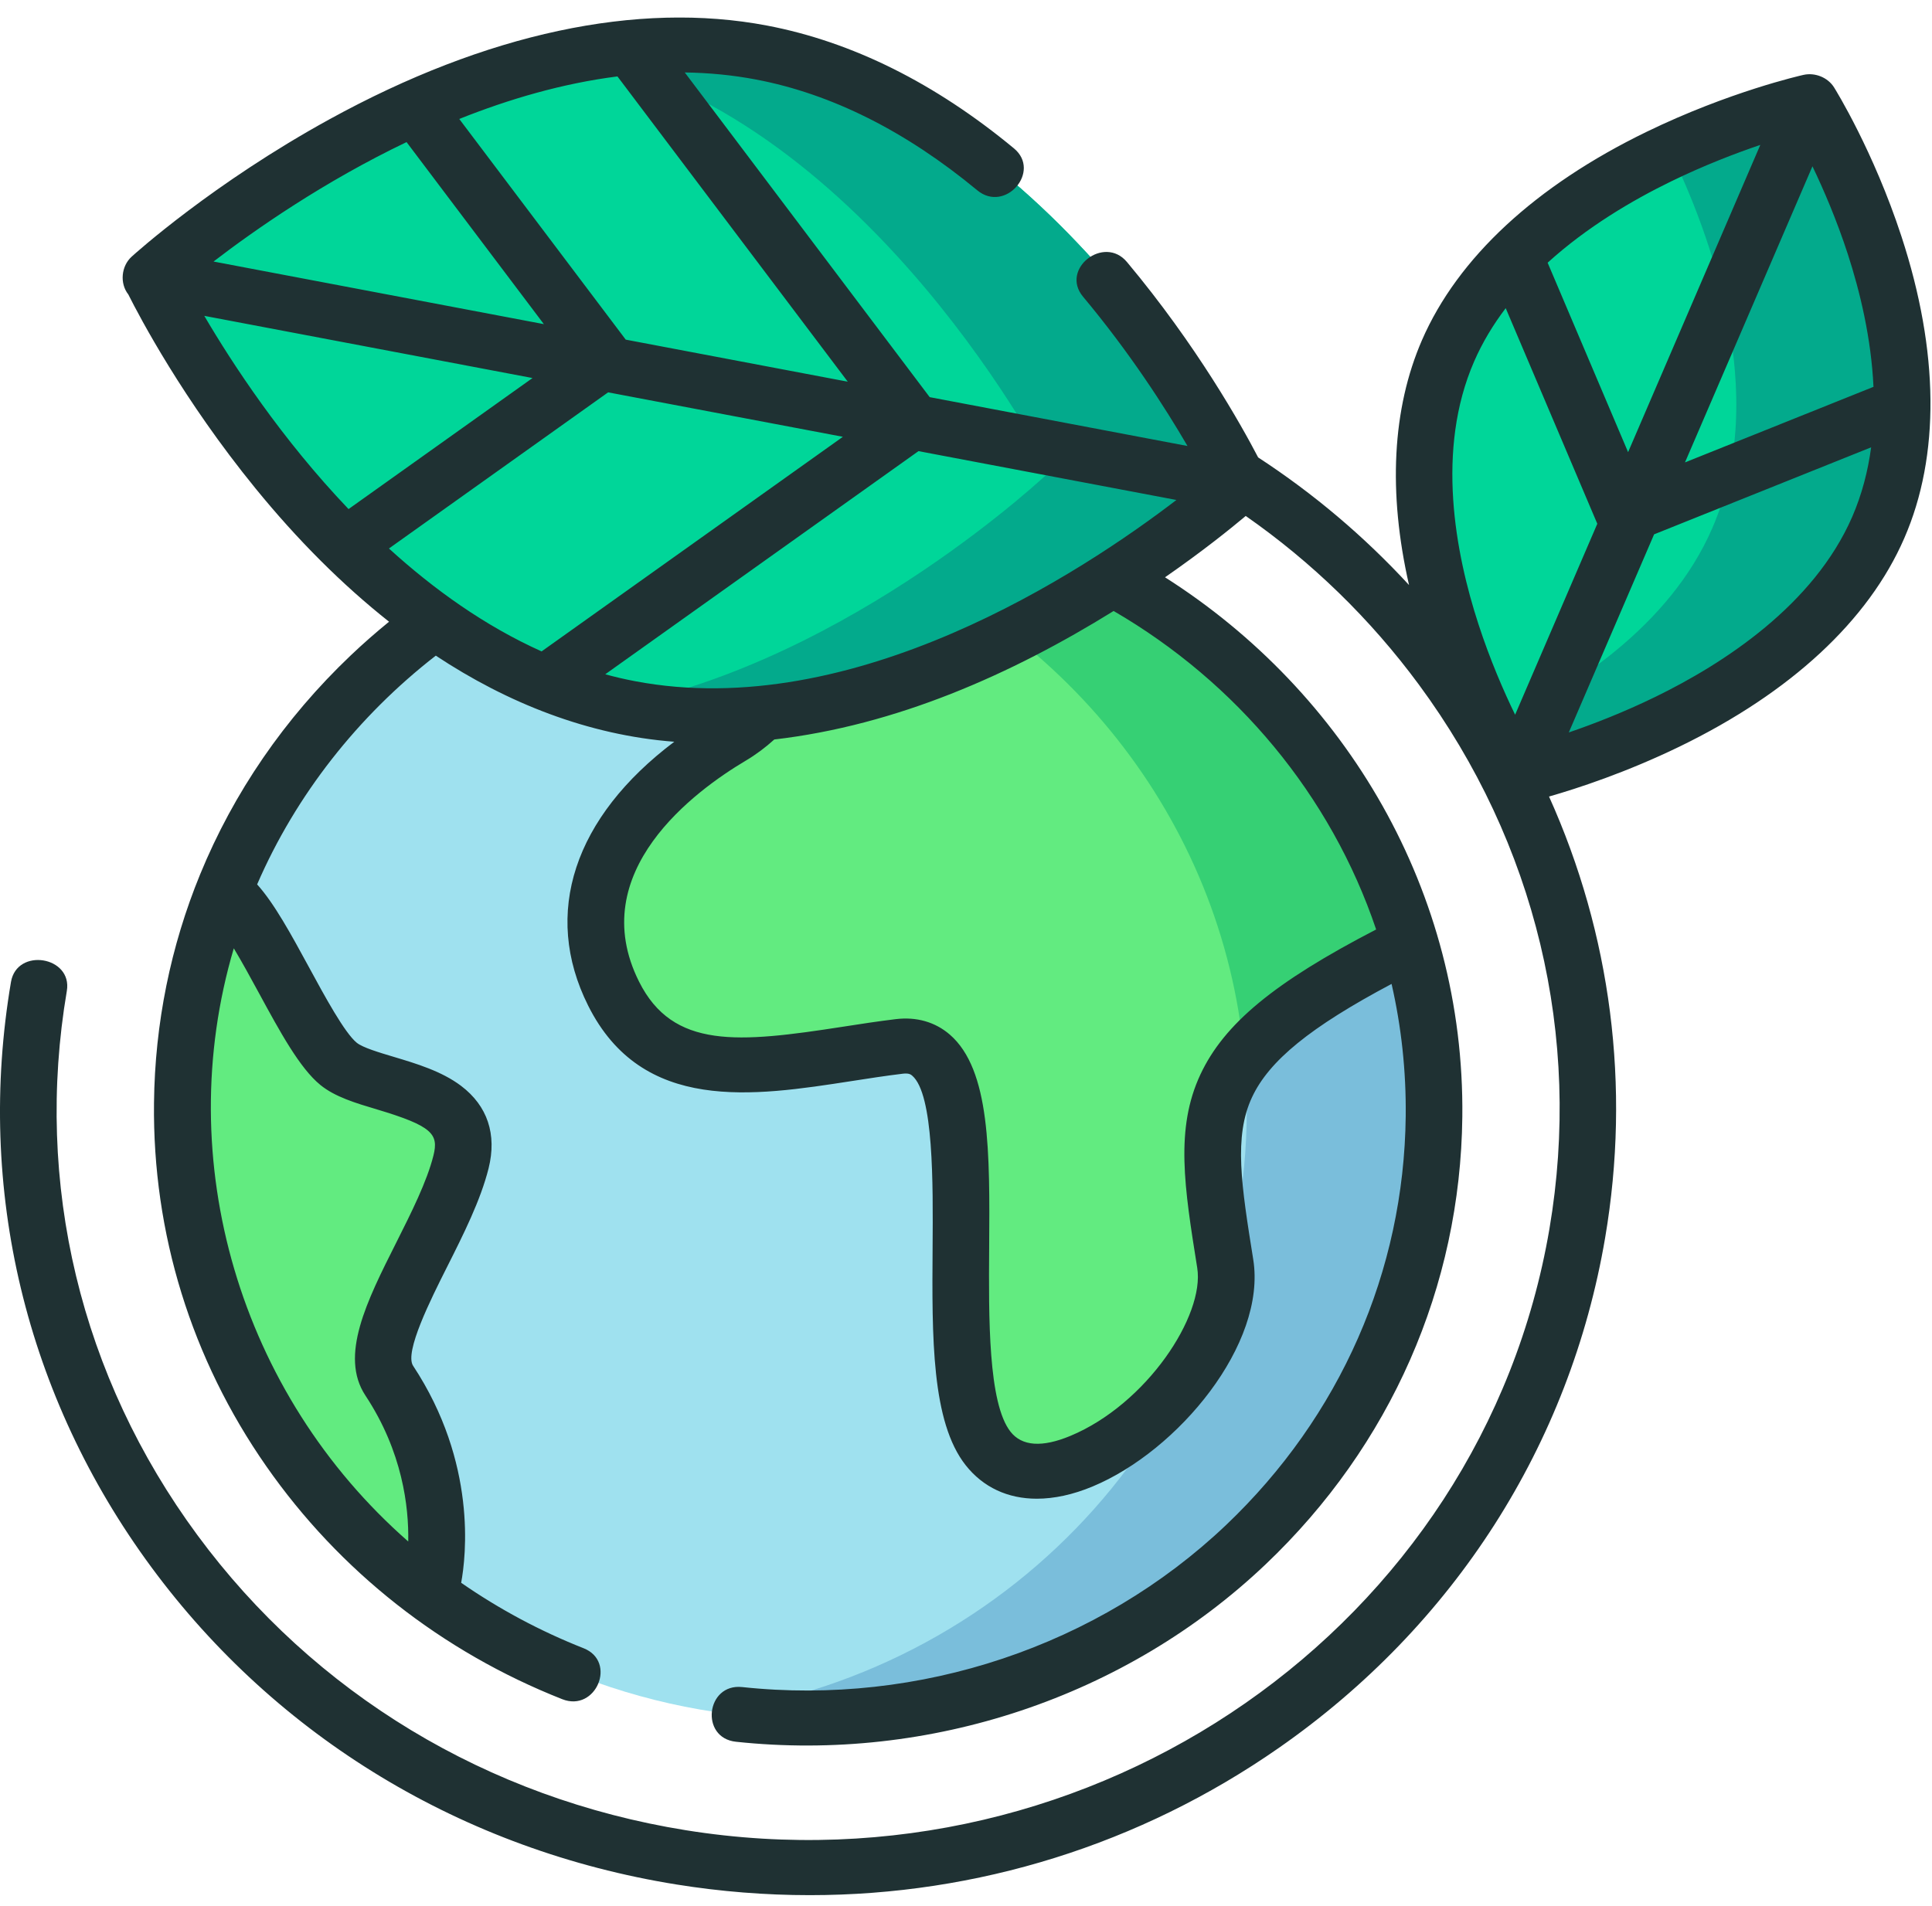 <svg width="76" height="75" viewBox="0 0 76 75" fill="none"
    xmlns="http://www.w3.org/2000/svg">
    <g clip-path="url(#clip0)">
        <path d="M56.466 43.686C56.466 30.457 45.462 19.732 31.889 19.732C18.316 19.732 7.312 30.456 7.312 43.686C7.312 56.915 18.316 67.641 31.889 67.641C45.462 67.641 56.466 56.917 56.466 43.686Z" fill="#9FE1EF"/>
        <path d="M31.889 19.732C30.627 19.732 29.389 19.825 28.178 20.003C39.991 21.748 49.044 31.686 49.044 43.686C49.044 55.686 39.991 65.625 28.178 67.368C29.389 67.547 30.627 67.639 31.889 67.639C45.462 67.639 56.466 56.915 56.466 43.685C56.466 30.457 45.462 19.732 31.889 19.732Z" fill="#7ABEDB"/>
        <path d="M28.695 29.042C24.909 31.348 22.07 35.039 24.198 39.191C26.327 43.342 31.061 41.727 35.438 41.151C39.815 40.574 36.502 53.721 39.106 56.949C41.709 60.176 49.044 53.719 48.334 49.568C47.283 43.423 46.915 41.265 55.432 36.883L55.456 36.876C52.586 27.425 43.895 20.412 33.428 19.782L33.427 19.818C33.427 19.818 32.481 26.736 28.695 29.042Z" fill="#62EB80"/>
        <path d="M47.288 25.019C47.289 25.021 47.291 25.023 47.293 25.023C47.291 25.021 47.289 25.021 47.288 25.019Z" fill="#62EB80"/>
        <path d="M50.292 27.813C50.292 27.814 50.294 27.814 50.292 27.813C50.294 27.814 50.292 27.814 50.292 27.813Z" fill="#62EB80"/>
        <path d="M15.562 54.526C14.425 52.84 17.573 48.875 18.283 45.878C18.993 42.88 14.734 43.111 13.432 42.073C12.13 41.034 10.357 36.538 9.055 35.501L8.847 35.341C7.855 37.941 7.312 40.752 7.312 43.688C7.312 51.605 11.253 58.624 17.329 62.986L17.336 62.484C17.336 62.482 18.283 58.562 15.562 54.526Z" fill="#62EB80"/>
        <path d="M48.334 49.568C48.33 49.538 48.324 49.509 48.319 49.478C47.849 51.325 47.159 53.087 46.277 54.737C47.675 53.132 48.609 51.177 48.334 49.568Z" fill="#62EB80"/>
        <path d="M33.428 19.782L33.427 19.818C33.427 19.818 33.348 20.395 33.145 21.271C41.763 24.442 48.073 32.197 48.94 41.486C50.027 40.042 52.013 38.642 55.433 36.883L55.456 36.876C52.584 27.425 43.893 20.412 33.428 19.782Z" fill="#36D074"/>
        <path d="M25.096 27.954C13.211 25.993 5.84 11.447 5.84 11.447C5.84 11.447 17.735 0.08 29.621 2.039C41.506 4 48.878 18.545 48.878 18.545C48.878 18.545 36.982 29.914 25.096 27.954Z" fill="#00D699"/>
        <path d="M29.621 2.039C27.351 1.665 25.083 1.778 22.895 2.204C34.282 4.69 41.307 18.545 41.307 18.545C41.307 18.545 33.519 25.985 24.252 27.788C24.531 27.85 24.813 27.905 25.098 27.953C36.982 29.912 48.879 18.545 48.879 18.545C48.879 18.545 41.505 4 29.621 2.039Z" fill="#03AA8C"/>
        <path d="M56.962 13.835C60.15 6.502 71.197 4.032 71.197 4.032C71.197 4.032 77.075 13.453 73.886 20.787C70.698 28.12 59.651 30.589 59.651 30.589C59.651 30.589 53.773 21.168 56.962 13.835Z" fill="#00D699"/>
        <path d="M71.197 4.032C71.197 4.032 68.684 4.594 65.71 5.977C67.236 9.12 69.654 15.496 67.355 20.787C65.687 24.624 61.869 27.129 58.606 28.645C59.196 29.859 59.651 30.59 59.651 30.59C59.651 30.59 70.698 28.122 73.886 20.789C77.075 13.453 71.197 4.032 71.197 4.032Z" fill="#03AA8C"/>
        <path d="M74.798 9.301C73.699 5.945 72.212 3.541 72.148 3.44C71.905 3.049 71.401 2.845 70.947 2.946C70.83 2.972 68.019 3.61 64.778 5.184C60.402 7.308 57.346 10.144 55.937 13.383C54.765 16.08 54.597 19.379 55.428 23.02C53.657 21.097 51.664 19.415 49.492 17.998C48.828 16.724 47.075 13.588 44.332 10.31C43.43 9.23 41.693 10.585 42.605 11.675C44.453 13.884 45.843 16.055 46.713 17.549L36.572 15.627L26.937 2.851C27.872 2.864 28.812 2.952 29.745 3.13C32.707 3.694 35.632 5.16 38.442 7.487C39.544 8.399 40.973 6.74 39.887 5.839C36.783 3.268 33.514 1.642 30.173 1.006C25.071 0.035 19.122 1.309 12.966 4.691C8.375 7.213 5.307 9.982 5.179 10.099C4.768 10.471 4.703 11.149 5.047 11.585C5.497 12.483 7.202 15.719 10.04 19.204C11.713 21.259 13.478 23.018 15.304 24.463C14.786 24.886 14.28 25.328 13.793 25.792C11.185 28.273 9.187 31.199 7.875 34.398C6.715 37.225 6.092 40.265 6.058 43.399C6 48.523 7.527 53.467 10.475 57.693C13.355 61.821 17.382 64.991 22.119 66.86C23.444 67.382 24.283 65.378 22.956 64.854C21.24 64.177 19.628 63.31 18.141 62.279C18.331 61.253 18.771 57.563 16.251 53.742C15.898 53.208 16.953 51.109 17.584 49.856C18.234 48.565 18.905 47.229 19.22 45.971C19.552 44.634 19.178 43.513 18.136 42.725C17.372 42.148 16.371 41.849 15.489 41.585C14.916 41.414 14.268 41.22 14.035 41.031C13.557 40.642 12.776 39.205 12.15 38.05C11.454 36.769 10.791 35.55 10.115 34.799C11.636 31.286 14.081 28.176 17.143 25.798C19.94 27.651 23.131 28.928 26.524 29.186C22.589 32.15 21.317 35.935 23.137 39.57C25.261 43.815 29.634 43.136 33.492 42.539C34.16 42.435 34.85 42.328 35.512 42.248C35.76 42.217 35.836 42.284 35.885 42.326C36.729 43.056 36.704 46.545 36.686 49.093C36.661 52.617 36.639 55.946 37.988 57.654C38.677 58.526 39.648 58.971 40.785 58.971C41.466 58.971 42.207 58.813 42.983 58.488C46.341 57.09 49.832 52.884 49.299 49.555C48.833 46.644 48.526 44.722 49.252 43.173C49.922 41.738 51.545 40.411 54.741 38.715C55.124 40.391 55.317 42.134 55.297 43.922C55.229 50.024 52.719 55.736 48.232 60.005C43.216 64.773 36.167 67.13 29.193 66.382C27.773 66.232 27.526 68.382 28.95 68.534C36.582 69.35 44.3 66.772 49.789 61.551C54.702 56.879 57.45 50.627 57.524 43.945C57.623 35.085 52.946 27.237 45.829 22.715C47.3 21.695 48.395 20.813 49.004 20.302C51.598 22.111 53.901 24.342 55.816 26.939C60.414 33.177 62.237 40.782 60.951 48.351C58.291 63.98 43.053 74.596 26.973 72.014C19.184 70.763 12.362 66.641 7.765 60.403C3.166 54.165 1.343 46.561 2.629 38.991C2.86 37.629 0.665 37.271 0.432 38.637C-0.951 46.779 1.009 54.956 5.954 61.664C10.898 68.371 18.234 72.805 26.609 74.15C28.36 74.431 30.113 74.57 31.855 74.57C38.436 74.57 44.84 72.583 50.297 68.782C57.197 63.975 61.759 56.846 63.142 48.705C64.156 42.74 63.371 36.754 60.935 31.342C62.059 31.02 63.972 30.394 66.068 29.377C70.444 27.253 73.502 24.417 74.909 21.178C76.321 17.939 76.281 13.832 74.798 9.301ZM10.178 39.06C11.007 40.587 11.79 42.03 12.604 42.692C13.18 43.161 13.983 43.401 14.832 43.654C17.008 44.305 17.26 44.624 17.052 45.461C16.796 46.49 16.178 47.718 15.582 48.905C14.431 51.192 13.346 53.351 14.375 54.911C15.835 57.121 16.085 59.299 16.059 60.654C9.427 54.84 6.727 45.66 9.197 37.314C9.525 37.86 9.87 38.493 10.178 39.06ZM64.045 17.791L60.88 10.337C62.419 8.937 64.207 7.884 65.728 7.142C67.024 6.51 68.257 6.037 69.246 5.702L64.045 17.791ZM71.297 6.544C71.74 7.467 72.252 8.658 72.69 10.004C73.169 11.481 73.61 13.312 73.698 15.221L66.283 18.195L71.297 6.544ZM57.987 14.226C58.315 13.471 58.74 12.771 59.231 12.125L62.834 20.609L59.601 28.123C59.146 27.186 58.612 25.956 58.158 24.559C57.246 21.761 56.477 17.696 57.987 14.226ZM65.12 27.419C63.873 28.027 62.682 28.488 61.713 28.82L65.068 21.025L73.606 17.601C73.481 18.532 73.245 19.452 72.861 20.337C71.352 23.805 67.818 26.103 65.12 27.419ZM24.973 26.802C24.58 26.727 24.192 26.637 23.809 26.531L36.131 17.751L46.277 19.673C42.581 22.504 33.587 28.442 24.973 26.802ZM13.711 20.031C11.076 17.27 9.145 14.317 8.036 12.428L20.948 14.875L13.711 20.031ZM15.993 5.591L21.394 12.754L8.4 10.291C10.034 9.036 12.736 7.15 15.993 5.591ZM24.615 13.364L18.066 4.681C20.027 3.897 22.132 3.281 24.289 3.007L33.349 15.019L24.615 13.364ZM23.922 15.438L33.157 17.187L21.305 25.631C19.071 24.628 17.06 23.185 15.3 21.582L23.922 15.438ZM54.134 36.573C50.12 38.652 48.155 40.284 47.222 42.276C46.221 44.415 46.589 46.711 47.096 49.888C47.396 51.761 45.106 55.25 42.104 56.5C40.994 56.961 40.203 56.907 39.753 56.337C38.868 55.218 38.892 51.83 38.911 49.109C38.938 45.344 38.96 42.092 37.363 40.709C36.789 40.213 36.054 40.002 35.236 40.101C34.537 40.186 33.826 40.295 33.14 40.402C29.048 41.036 26.472 41.29 25.138 38.624C22.977 34.306 27.353 31.107 29.333 29.932C29.736 29.693 30.111 29.411 30.459 29.097C35.249 28.541 39.774 26.543 43.807 24.041C48.642 26.849 52.354 31.293 54.134 36.573Z" fill="#1F3133"/>
    </g>
    <defs>
        <clipPath id="clip0">
            <rect width="76" height="73.878" fill="white" transform="translate(0 0.691)"/>
        </clipPath>
    </defs>
</svg>
